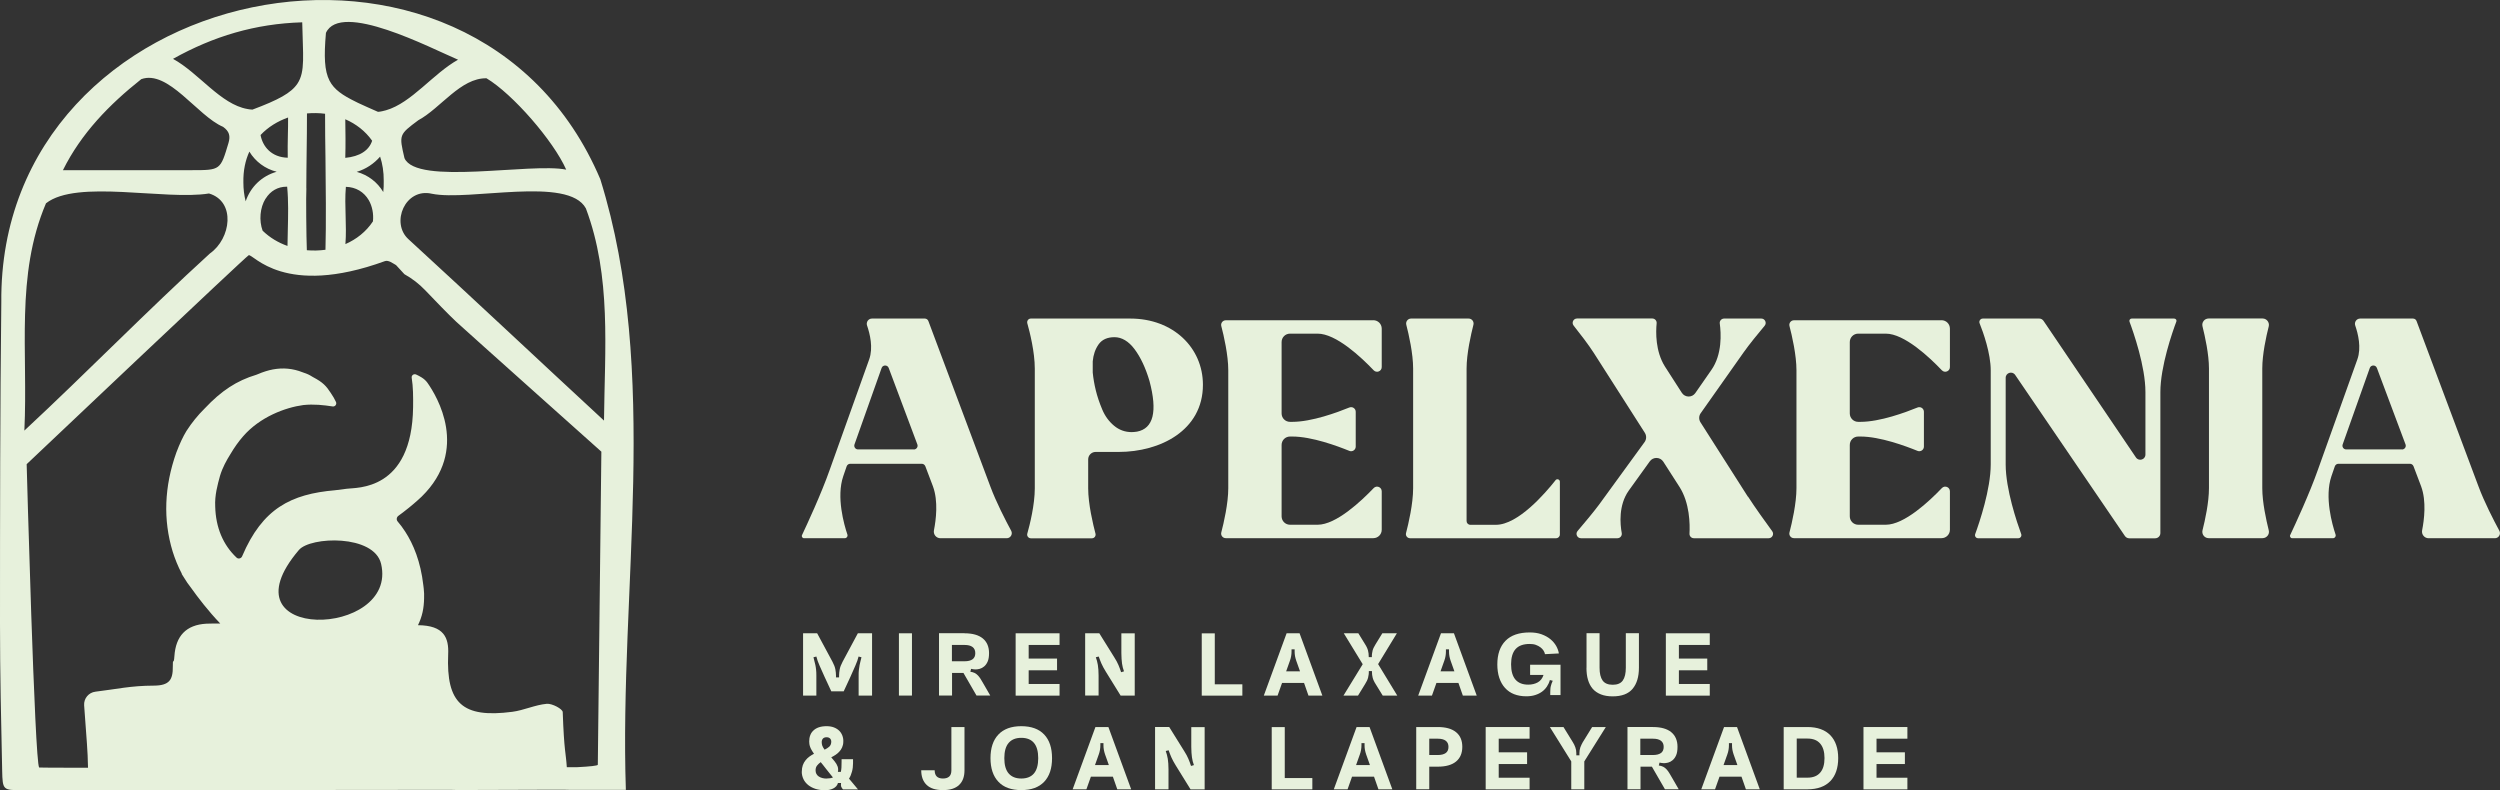 <svg xmlns="http://www.w3.org/2000/svg" id="uuid-841cad62-2b5c-4950-91f3-f27c263d9bba" data-name="Calque 2" viewBox="0 0 379.76 120.04"><rect x="0" y="0" width="379.76" height="120.04" fill="#333333" stroke="none"/><defs><style>      .uuid-e6d84ce8-50da-40bb-83bb-320dc4866325 {        fill: #e7f1dc;      }    </style></defs><g id="uuid-2ac2a683-93a3-445b-8a0d-baab5880936c" data-name="uuid-e5b14b96-def5-4fa0-847b-a81a20965c74"><g id="uuid-5c77b7d8-d39d-49ce-b255-4279ce9aa608" data-name="uuid-d340245c-e893-4fe2-b024-6b0c90f04898"><g><g><path class="uuid-e6d84ce8-50da-40bb-83bb-320dc4866325" d="M121.99,105.66v-9.46h2.14l2.32,4.31c.24.45.39.84.45,1.19.06.35.09.64.09.9v.3h.47v-.3c0-.25.03-.55.09-.9.06-.34.21-.74.45-1.19l2.31-4.31h2.16v9.46h-2.04v-3.04c0-.33,0-.62.04-.88.03-.26.07-.5.11-.72.05-.22.09-.42.14-.61s.1-.38.14-.57l-.44-.11c-.09.41-.26.87-.49,1.39-.23.51-.48,1.08-.75,1.7l-1.02,2.2h-1.88l-1.02-2.2c-.28-.62-.53-1.19-.76-1.7s-.39-.98-.49-1.39l-.44.11c.04.19.09.38.14.57.06.19.11.39.15.61.05.22.08.46.11.72s.04.56.04.88v3.04h-2.04.02Z"></path><path class="uuid-e6d84ce8-50da-40bb-83bb-320dc4866325" d="M136.55,96.2h1.98v9.46h-1.98v-9.46Z"></path><path class="uuid-e6d84ce8-50da-40bb-83bb-320dc4866325" d="M146.51,96.2c1.22,0,2.14.26,2.78.78.63.52.95,1.27.95,2.23,0,.53-.07.96-.21,1.28s-.32.57-.54.75c-.21.18-.44.3-.67.36-.24.06-.45.09-.64.09-.12,0-.23-.01-.35-.03-.11-.02-.22-.04-.32-.06l-.11.44c.25.03.47.1.66.19.18.09.35.22.5.38.15.16.29.35.42.56s.28.46.43.73l1.01,1.75h-2.09l-1.98-3.43h-1.73v3.43h-1.98v-9.46h3.9-.03ZM144.6,100.45h1.92c.53,0,.93-.1,1.21-.3.28-.2.42-.51.42-.93s-.14-.73-.42-.94-.68-.31-1.21-.31h-1.92v2.48Z"></path><path class="uuid-e6d84ce8-50da-40bb-83bb-320dc4866325" d="M154.28,105.66v-9.46h6.67v1.77h-4.69v2.07h4.31v1.78h-4.31v2.08h4.69v1.77h-6.67Z"></path><path class="uuid-e6d84ce8-50da-40bb-83bb-320dc4866325" d="M166.99,96.2l2.28,3.66c.27.42.48.81.63,1.17.15.36.29.72.4,1.08l.44-.13c-.07-.19-.13-.39-.18-.57s-.09-.39-.12-.61c-.03-.21-.05-.45-.07-.71s-.03-.56-.03-.88v-3h2.03v9.46h-2.14l-2.27-3.67c-.14-.23-.27-.44-.37-.64-.11-.2-.2-.39-.28-.57s-.15-.36-.22-.54c-.07-.17-.13-.35-.19-.52l-.44.11c.07.19.13.38.18.57.05.19.09.39.13.61.03.22.06.46.08.72s.03.56.03.88v3.04h-2.04v-9.46h2.15Z"></path><path class="uuid-e6d84ce8-50da-40bb-83bb-320dc4866325" d="M184.53,96.2v7.75h4.19v1.72h-6.17v-9.46h1.98Z"></path><path class="uuid-e6d84ce8-50da-40bb-83bb-320dc4866325" d="M195.43,96.2h1.98l3.46,9.46h-2.11l-.67-1.92h-3.34l-.68,1.92h-2.09l3.46-9.46h-.01ZM195.37,101.98h2.11l-.58-1.63c-.08-.22-.13-.45-.18-.68-.04-.24-.06-.45-.06-.66v-.37h-.47v.37c0,.2-.02.42-.06.66-.04.24-.1.46-.18.68l-.58,1.63h0Z"></path><path class="uuid-e6d84ce8-50da-40bb-83bb-320dc4866325" d="M206.99,100.88l-2.86-4.68h2.21l1.01,1.64c.12.18.21.35.28.5.07.15.13.3.17.45.04.15.07.3.09.47.02.16.03.35.03.56h.47c0-.21,0-.4.03-.56.02-.16.05-.32.09-.47s.1-.3.18-.45c.08-.15.17-.32.28-.5l1.01-1.64h2.21l-2.85,4.68,2.91,4.78h-2.21l-1.07-1.74c-.12-.18-.21-.35-.28-.5-.07-.15-.13-.3-.17-.45s-.07-.31-.09-.47c-.02-.16-.03-.35-.03-.56h-.47c0,.21,0,.4-.03.56-.02.16-.05.32-.09.47s-.1.3-.17.45c-.07.15-.17.32-.28.5l-1.07,1.74h-2.21l2.93-4.78h-.02Z"></path><path class="uuid-e6d84ce8-50da-40bb-83bb-320dc4866325" d="M218.88,96.2h1.98l3.46,9.46h-2.11l-.67-1.92h-3.34l-.68,1.92h-2.09l3.46-9.46h-.01ZM218.82,101.98h2.11l-.58-1.63c-.08-.22-.13-.45-.18-.68-.04-.24-.06-.45-.06-.66v-.37h-.47v.37c0,.2-.02.42-.06.66-.04.24-.1.46-.18.68l-.58,1.63h0Z"></path><path class="uuid-e6d84ce8-50da-40bb-83bb-320dc4866325" d="M227.45,100.93c0-1.55.41-2.74,1.24-3.59s2.05-1.27,3.68-1.27c.68,0,1.28.09,1.8.28s.97.44,1.34.74c.37.31.66.65.88,1.03.21.38.35.76.41,1.14l-2.11.11c-.03-.18-.11-.36-.22-.54s-.27-.35-.47-.5-.43-.27-.7-.37-.58-.14-.93-.14c-.97,0-1.68.26-2.14.77-.46.51-.69,1.29-.69,2.32s.22,1.81.66,2.32,1.08.77,1.94.77c.56,0,1.05-.12,1.46-.35.41-.23.7-.61.87-1.13h-2.04v-1.54h4.62v4.6h-1.56v-.4c0-.18,0-.35.02-.5,0-.15.03-.29.06-.43s.07-.28.12-.41.11-.28.18-.43l-.44-.11c-.09.35-.24.68-.44.98s-.44.56-.74.78-.64.39-1.05.52c-.4.13-.86.19-1.36.19-.68,0-1.29-.11-1.84-.32-.54-.21-1-.53-1.38-.95s-.67-.93-.87-1.53-.3-1.29-.3-2.06v.02Z"></path><path class="uuid-e6d84ce8-50da-40bb-83bb-320dc4866325" d="M241,101.43v-5.24h1.98v5.24c0,.86.15,1.5.46,1.94.31.43.82.65,1.54.65s1.23-.22,1.53-.65c.31-.43.46-1.08.46-1.94v-5.24h1.99v5.24c0,1.37-.32,2.44-.96,3.2-.64.77-1.65,1.15-3.03,1.15-.69,0-1.29-.1-1.79-.3-.5-.2-.92-.48-1.24-.85s-.56-.83-.72-1.37-.23-1.15-.23-1.83h0Z"></path><path class="uuid-e6d84ce8-50da-40bb-83bb-320dc4866325" d="M253.05,105.66v-9.46h6.67v1.77h-4.69v2.07h4.31v1.78h-4.31v2.08h4.69v1.77h-6.67Z"></path><path class="uuid-e6d84ce8-50da-40bb-83bb-320dc4866325" d="M121.8,117.21c0-.37.05-.69.15-.97s.24-.53.41-.74c.17-.22.37-.41.59-.57.22-.16.45-.3.7-.43-.15-.22-.28-.41-.37-.58-.1-.17-.17-.32-.22-.47-.05-.14-.09-.28-.11-.42-.02-.13-.03-.27-.03-.4,0-.35.05-.66.16-.94.1-.28.27-.53.49-.73.22-.21.49-.37.82-.48s.71-.17,1.16-.17c.42,0,.79.06,1.11.18s.59.29.81.5.38.47.49.76c.11.29.16.6.14.93,0,.32-.07.6-.18.85s-.25.46-.42.64c-.17.19-.36.35-.57.49s-.44.27-.66.38l.51.61c.22.27.37.53.46.79s.1.53.04.81h.45c.05-.23.08-.45.09-.68.01-.23.02-.51.02-.85v-.39h1.74v.61c0,.45-.05.88-.16,1.27-.1.39-.25.75-.45,1.07l1.36,1.63h-2.28c-.13-.15-.22-.29-.27-.42-.05-.13-.05-.31-.02-.55h-.47c-.05.19-.14.36-.27.5s-.28.25-.46.34-.38.15-.6.2-.44.06-.65.06c-.51,0-.99-.07-1.41-.2s-.8-.33-1.11-.57c-.31-.25-.56-.54-.73-.89s-.27-.73-.27-1.15v-.02ZM125.57,118.26c.37,0,.69-.05.96-.16-.13-.16-.28-.35-.47-.58-.18-.23-.37-.46-.55-.69s-.35-.45-.5-.64c-.15-.2-.27-.34-.34-.42-.23.16-.41.34-.56.53-.15.19-.22.43-.22.72,0,.4.16.71.48.93.32.21.72.32,1.2.32h0ZM124.82,112.73c0,.19.03.36.08.52.05.16.17.37.36.63.28-.13.51-.29.7-.45.19-.17.29-.4.31-.69.02-.22-.04-.4-.16-.54-.13-.14-.31-.21-.55-.21s-.44.07-.56.21c-.12.14-.18.32-.18.54h0Z"></path><path class="uuid-e6d84ce8-50da-40bb-83bb-320dc4866325" d="M141.98,117.01c0,.83.42,1.25,1.26,1.25.41,0,.73-.1.95-.3.22-.2.33-.52.33-.95v-6.57h1.99v6.57c0,.97-.27,1.71-.82,2.23-.55.52-1.36.78-2.45.78s-1.92-.26-2.47-.78-.83-1.27-.83-2.23h2.04Z"></path><path class="uuid-e6d84ce8-50da-40bb-83bb-320dc4866325" d="M150.46,115.17c0-.77.1-1.46.3-2.06s.5-1.11.9-1.53c.39-.42.88-.73,1.46-.95.58-.21,1.25-.32,2.01-.32,1.52,0,2.68.42,3.48,1.26.8.84,1.2,2.04,1.2,3.6s-.4,2.75-1.2,3.59-1.96,1.26-3.48,1.26c-.76,0-1.43-.11-2.01-.32s-1.07-.53-1.46-.95c-.4-.42-.7-.93-.9-1.53s-.3-1.29-.3-2.06h0ZM152.56,115.17c0,1.03.22,1.81.66,2.32s1.08.77,1.92.77,1.49-.26,1.92-.77.65-1.29.65-2.32-.22-1.81-.65-2.32-1.07-.77-1.92-.77-1.48.26-1.92.77c-.44.51-.66,1.29-.66,2.32Z"></path><path class="uuid-e6d84ce8-50da-40bb-83bb-320dc4866325" d="M166.39,110.44h1.98l3.46,9.46h-2.11l-.67-1.92h-3.34l-.68,1.92h-2.09l3.46-9.46h-.01ZM166.33,116.22h2.11l-.58-1.63c-.08-.22-.13-.45-.18-.68-.04-.24-.06-.45-.06-.66v-.37h-.47v.37c0,.2-.02.42-.06.66-.04.24-.1.46-.18.68l-.58,1.63h0Z"></path><path class="uuid-e6d84ce8-50da-40bb-83bb-320dc4866325" d="M177.61,110.44l2.28,3.66c.27.42.48.81.63,1.17.15.36.29.72.4,1.08l.44-.13c-.07-.19-.13-.39-.18-.57s-.09-.39-.12-.61c-.03-.21-.05-.45-.07-.71s-.03-.56-.03-.88v-3h2.03v9.46h-2.14l-2.27-3.67c-.14-.23-.27-.44-.37-.64-.11-.2-.2-.39-.28-.57s-.15-.36-.22-.54c-.07-.17-.13-.35-.19-.52l-.44.11c.07.19.13.38.18.57.05.19.09.39.13.61.03.22.06.46.08.72s.03.56.03.88v3.04h-2.04v-9.46h2.15Z"></path><path class="uuid-e6d84ce8-50da-40bb-83bb-320dc4866325" d="M195.16,110.44v7.75h4.19v1.72h-6.17v-9.46h1.98Z"></path><path class="uuid-e6d84ce8-50da-40bb-83bb-320dc4866325" d="M206.06,110.44h1.98l3.46,9.46h-2.11l-.67-1.92h-3.34l-.68,1.92h-2.09l3.46-9.46h-.01ZM205.99,116.22h2.11l-.58-1.63c-.08-.22-.13-.45-.18-.68-.04-.24-.06-.45-.06-.66v-.37h-.47v.37c0,.2-.02.42-.06.66-.04.24-.1.46-.18.68l-.58,1.63h0Z"></path><path class="uuid-e6d84ce8-50da-40bb-83bb-320dc4866325" d="M215.13,119.9v-9.46h3.27c1.22,0,2.14.26,2.78.78s.95,1.27.95,2.23-.32,1.71-.95,2.23-1.56.78-2.78.78h-1.29v3.43h-1.98ZM217.11,114.69h1.29c.53,0,.93-.1,1.21-.3.28-.2.42-.51.42-.93s-.14-.73-.42-.94-.68-.31-1.21-.31h-1.29v2.48Z"></path><path class="uuid-e6d84ce8-50da-40bb-83bb-320dc4866325" d="M225.68,119.9v-9.46h6.67v1.77h-4.69v2.07h4.31v1.78h-4.31v2.08h4.69v1.77h-6.67Z"></path><path class="uuid-e6d84ce8-50da-40bb-83bb-320dc4866325" d="M237.5,110.44l1.43,2.32c.15.24.28.5.37.77.1.27.15.56.15.87v.34h.47v-.34c0-.31.05-.6.14-.87.1-.27.22-.53.36-.77l1.43-2.32h2.08l-3.27,5.22v4.24h-1.98v-4.24l-3.25-5.22h2.08,0Z"></path><path class="uuid-e6d84ce8-50da-40bb-83bb-320dc4866325" d="M251.09,110.44c1.22,0,2.14.26,2.78.78.63.52.95,1.27.95,2.23,0,.53-.07.96-.21,1.28s-.32.57-.54.75c-.21.18-.44.3-.67.36-.24.06-.45.09-.64.09-.12,0-.23-.01-.35-.03-.11-.02-.22-.04-.32-.06l-.11.44c.25.03.47.1.66.19.18.09.35.22.5.38.15.16.29.35.42.56s.28.46.43.73l1.01,1.75h-2.09l-1.98-3.43h-1.73v3.43h-1.98v-9.46h3.9-.03ZM249.17,114.69h1.92c.53,0,.93-.1,1.21-.3.28-.2.42-.51.42-.93s-.14-.73-.42-.94-.68-.31-1.21-.31h-1.92v2.48Z"></path><path class="uuid-e6d84ce8-50da-40bb-83bb-320dc4866325" d="M261.88,110.44h1.98l3.46,9.46h-2.11l-.67-1.92h-3.34l-.68,1.92h-2.09l3.46-9.46h-.01ZM261.81,116.22h2.11l-.58-1.63c-.08-.22-.13-.45-.18-.68-.04-.24-.06-.45-.06-.66v-.37h-.47v.37c0,.2-.02.42-.06.66-.04.24-.1.46-.18.68l-.58,1.63h0Z"></path><path class="uuid-e6d84ce8-50da-40bb-83bb-320dc4866325" d="M270.95,119.9v-9.46h3.62c.76,0,1.43.11,2.01.32.58.21,1.07.53,1.46.93.39.41.69.9.89,1.49.2.58.3,1.25.3,1.99s-.1,1.4-.3,1.99c-.2.59-.5,1.08-.89,1.49-.4.41-.88.72-1.46.93s-1.25.32-2.01.32c0,0-3.62,0-3.62,0ZM272.93,118.13h1.64c.84,0,1.48-.25,1.92-.76.44-.5.66-1.24.66-2.21s-.22-1.7-.66-2.21-1.08-.76-1.92-.76h-1.64v5.93h0Z"></path><path class="uuid-e6d84ce8-50da-40bb-83bb-320dc4866325" d="M283.07,119.9v-9.46h6.67v1.77h-4.69v2.07h4.31v1.78h-4.31v2.08h4.69v1.77h-6.67Z"></path></g><path class="uuid-e6d84ce8-50da-40bb-83bb-320dc4866325" d="M91.2,27.25C71.92-18.28-.24-3.13.2,45.9c-.19,16.3-.2,32.6-.2,48.9,0,7.43.17,14.86.33,22.28.06,2.95.15,2.95,3.01,2.95,2.48,0,51.99-.01,65.04-.05-.02.08,18.09-.07,18.06,0h8.63c-1.02-30.59,5.29-63.29-3.87-92.72h0ZM86.01,25.77c-5.33-1.09-22.75,2.44-24.57-1.75-.82-3.55-.86-3.55,2.11-5.76,3.39-1.83,6.43-6.44,10.35-6.37,3.98,2.38,10.16,9.48,12.11,13.88ZM49.51,5c2.21-4.87,15.9,2.3,20.07,4.07-3.8,2.12-7.06,6.56-10.94,7.68-.4.11-.8.21-1.22.24-1.14-.5-2.14-.94-3.01-1.35-.12-.06-.23-.11-.34-.17-2.05-1-3.31-1.86-4.01-3.21-.78-1.52-.86-3.65-.55-7.25h0ZM52.5,32.81c-.04-1.46-.09-2.97.04-4.43,1.51.04,2.74.76,3.48,2.03.54.94.75,2.11.63,3.22-1.04,1.57-2.51,2.72-4.18,3.45.11-1.42.07-2.87.03-4.28h0ZM52.46,18.12c1.61.7,3.03,1.78,4.07,3.26-.48,1.48-1.89,2.39-4.08,2.6.06-1.98.03-3.87,0-5.86h.01ZM54.2,26.1c1.38-.41,2.62-1.24,3.54-2.31.36,1.09.56,2.31.55,3.68,0,.59,0,1.16-.07,1.7-.89-1.49-2.29-2.58-4.02-3.06h0ZM46.53,28.6c0-1.82.03-3.66.05-5.45.03-1.95.05-3.93.05-5.92.92-.08,1.84-.07,2.75.05,0,2.24.02,4.47.06,6.68.05,3.54.11,10.41,0,13.98-.94.13-1.89.15-2.83.07-.08-1.85-.14-8.47-.07-9.41h-.01ZM45.91,3.39c.09,4.94.49,7.46-.72,9.3-.96,1.45-2.92,2.49-6.84,3.96-.26-.01-.51-.04-.76-.09-4.09-.71-7.38-5.47-11.31-7.62,6.16-3.44,12.49-5.34,19.63-5.55ZM43.71,23.96c-2.48-.06-3.81-1.7-4.13-3.45,1.15-1.22,2.6-2.1,4.18-2.66,0,.89,0,1.78-.03,2.65-.02,1.12-.05,2.28-.02,3.45h0ZM42.03,26.09c-2.26.64-3.97,2.29-4.71,4.49-.23-.88-.35-1.85-.35-2.89-.03-1.78.3-3.33.91-4.66.92,1.52,2.39,2.62,4.15,3.06ZM40.35,30.18c.73-1.18,1.85-1.82,3.18-1.82h.09c.21,2.17.15,4.39.1,6.54-.02.8-.04,1.63-.05,2.46-1.41-.5-2.7-1.27-3.78-2.32-.56-1.54-.41-3.48.45-4.87h0ZM21.44,12.03c4.11-1.5,8.54,5.58,12.45,7.24.95.68,1.13,1.39.82,2.44-1.23,4.13-1.21,4.14-5.58,4.14H9.56c2.78-5.6,7.04-9.97,11.88-13.81h0ZM6.99,30.88c4.66-3.67,18.11-.41,24.76-1.49,4.09,1.21,3.36,6.85.13,9.12-9.64,8.79-18.61,18-28.18,26.9.58-12-1.39-23.53,3.29-34.54h0ZM45.4,83.55c1.76-2.07,11.43-2.39,12.49,2.1,2.66,11.29-24.52,12.04-12.49-2.1ZM90.81,116.17c0,.14-1.14.27-3.16.37h-1.55c-.13-2.15-.41-2.32-.62-8.37-.02-.48-1.62-1.33-2.42-1.26-1.78.16-3.48.99-5.26,1.22-7.55.98-10.04-1.29-9.72-8.76.11-2.5-.63-4.37-4.59-4.4.29-.59.54-1.25.7-1.98.14-.64.22-1.35.23-2.11.02-.49,0-.96-.05-1.41v-.02c-.02-.2-.05-.38-.07-.58-.41-3.57-1.51-6.2-2.74-8.1-.38-.59-.77-1.11-1.16-1.56-.22-.26-.16-.65.11-.85.28-.2.55-.4.8-.6,1.06-.81,1.97-1.59,2.75-2.33,7.25-7.1,2.31-15.24.88-17.27-.24-.34-.55-.61-.9-.83-.29-.18-.57-.32-.83-.44-.35-.16-.74.13-.67.51.22,1.36.23,2.84.21,4.46-.17,12.77-8.63,12.18-10.04,12.38-.37.05-1.57.21-1.81.23-6.7.58-11.03,2.76-14.12,10.03-.14.34-.58.46-.85.2-2.05-1.93-3.16-4.58-3.24-7.75-.09-1.7.35-3.28.73-4.67.39-1.29,1.01-2.38,1.57-3.28.61-1.03,1.23-1.91,1.93-2.71,2.54-2.94,6.4-4.39,9.15-4.76,1.6-.17,3.09,0,4.45.21.38.06.67-.32.52-.67-.19-.42-.45-.87-.79-1.37-.7-1.08-1.22-1.63-2.66-2.39l-.19-.11c-.41-.26-.77-.43-1.25-.58l-.19-.07c-1.47-.58-2.96-.72-4.51-.43-.74.14-1.49.38-2.26.71l-.26.1c-2.96.89-5.3,2.42-7.82,5.1l-.06.06c-1,.99-1.92,2.12-2.73,3.38-.52.85-1.02,1.91-1.54,3.29-1.83,5.14-2.02,10.21-.55,15.03.33,1.05.79,2.23,1.4,3.38h-.04s.13.23.38.6c.31.51.64,1.01,1.02,1.48,1.06,1.49,2.65,3.57,4.47,5.47-1.04,0-1.79,0-2.1.02-3.1.17-4.67,1.88-4.87,4.95-.09,1.43-.26.11-.24,1.54.03,2.04-.53,2.91-2.89,2.92-3.51.01-5.62.53-8.86.92-1.03.12-1.79,1.03-1.72,2.07.39,5.49.54,6.74.59,9.48-4.58,0-7.4,0-7.42-.03-.68-.68-1.9-46.08-1.9-46.08,0,0,33.39-31.63,33.73-31.74.69-.22,5.38,6.46,20.68.9.55-.2,1.19.32,1.7.6l1.27,1.38c1.17.65,2.23,1.47,3.15,2.43,1.43,1.5,3.61,3.76,4.74,4.81,1.77,1.63,22.03,19.72,22.03,19.72,0,0-.54,46.35-.54,47.57h0ZM91.74,63.88c-10.18-9.41-19.59-18.28-29.69-27.54-2.75-2.49-.5-7.85,3.55-6.91,5.69,1.17,20.74-2.73,23.4,2.23,3.89,10.36,2.86,21.35,2.75,32.22h-.01Z"></path><g><path class="uuid-e6d84ce8-50da-40bb-83bb-320dc4866325" d="M208.61,48.65h-22.41c-.46,0-.8.44-.68.88.38,1.45,1.06,4.4,1.06,6.72v17.9c0,2.32-.68,5.27-1.06,6.72-.12.45.22.88.68.88h22.41c.71,0,1.28-.57,1.28-1.28v-5.84c0-.64-.78-.95-1.22-.49-1.92,2.01-5.71,5.57-8.52,5.57h-4.19c-.71,0-1.28-.57-1.28-1.28v-10.84c0-.71.57-1.28,1.28-1.28h.34c2.98,0,6.88,1.45,8.67,2.18.46.19.97-.15.97-.65v-5.29c0-.5-.51-.84-.97-.65-1.79.73-5.69,2.18-8.67,2.18h-.34c-.71,0-1.28-.57-1.28-1.28v-10.84c0-.71.57-1.28,1.28-1.28h4.19c2.81,0,6.6,3.56,8.52,5.57.44.46,1.22.15,1.22-.49v-5.84c0-.71-.57-1.28-1.28-1.28h0Z"></path><path class="uuid-e6d84ce8-50da-40bb-83bb-320dc4866325" d="M294.92,48.65h-22.41c-.46,0-.8.44-.68.88.38,1.45,1.06,4.4,1.06,6.72v17.9c0,2.32-.68,5.27-1.06,6.72-.12.45.22.88.68.88h22.41c.71,0,1.28-.57,1.28-1.28v-5.84c0-.64-.78-.95-1.22-.49-1.92,2.01-5.71,5.57-8.52,5.57h-4.19c-.71,0-1.28-.57-1.28-1.28v-10.84c0-.71.57-1.28,1.28-1.28h.34c2.98,0,6.88,1.45,8.67,2.18.46.19.97-.15.97-.65v-5.29c0-.5-.51-.84-.97-.65-1.79.73-5.69,2.18-8.67,2.18h-.34c-.71,0-1.28-.57-1.28-1.28v-10.84c0-.71.57-1.28,1.28-1.28h4.19c2.81,0,6.6,3.56,8.52,5.57.44.46,1.22.15,1.22-.49v-5.84c0-.71-.57-1.28-1.28-1.28h0Z"></path><path class="uuid-e6d84ce8-50da-40bb-83bb-320dc4866325" d="M150.43,73.88l-9.41-25.12c-.08-.22-.3-.37-.54-.37h-8.02c-.55,0-.93.54-.75,1.06.43,1.25.96,3.38.32,5.15l-5.98,16.73c-1.31,3.73-3.51,8.44-4.22,9.95-.11.22.06.48.31.48h6.17c.3,0,.51-.29.41-.57-.51-1.51-1.7-5.69-.63-8.84l.52-1.51c.08-.23.3-.39.54-.39h10.87c.24,0,.45.15.54.37l1.16,3.06c.83,2.25.46,5.1.15,6.68-.12.62.35,1.2.98,1.2h10.07c.59,0,.96-.63.68-1.14-.84-1.55-2.31-4.41-3.17-6.74h0ZM138.8,68.27h-8.46c-.4,0-.67-.39-.54-.76l4.12-11.61c.18-.5.89-.51,1.08,0l4.35,11.61c.14.37-.14.77-.54.77h-.01Z"></path><path class="uuid-e6d84ce8-50da-40bb-83bb-320dc4866325" d="M379.66,80.62c-.84-1.55-2.31-4.41-3.17-6.74l-9.41-25.12c-.08-.22-.3-.37-.54-.37h-8.02c-.55,0-.93.54-.75,1.06.43,1.25.96,3.38.32,5.15l-5.98,16.73c-1.31,3.73-3.51,8.44-4.22,9.95-.11.22.06.48.31.48h6.17c.3,0,.51-.29.41-.57-.51-1.51-1.7-5.69-.63-8.84l.52-1.51c.08-.23.3-.39.54-.39h10.87c.24,0,.45.15.54.37l1.16,3.06c.83,2.25.46,5.1.15,6.68-.12.62.35,1.2.98,1.2h10.07c.59,0,.96-.63.68-1.14ZM364.86,68.27h-8.46c-.4,0-.67-.39-.54-.76l4.12-11.61c.18-.5.89-.51,1.08,0l4.35,11.61c.14.37-.14.77-.54.77h0Z"></path><path class="uuid-e6d84ce8-50da-40bb-83bb-320dc4866325" d="M171.7,48.39h-15.11c-.37,0-.63.35-.54.71.38,1.35,1.14,4.38,1.14,6.9v18.17c0,2.51-.76,5.55-1.14,6.89-.1.35.17.71.54.71h9.28c.36,0,.63-.34.54-.7-.36-1.37-1.11-4.48-1.11-6.9v-4.39c0-.62.51-1.13,1.13-1.13h3.51c6.26,0,12.79-3.24,12.79-10.2,0-5.61-4.5-10.06-11.03-10.06h0ZM172.71,65.57c-.35.05-.62.07-.8.07-1,0-1.9-.32-2.68-.97s-1.39-1.48-1.81-2.5c-.43-1.02-.75-1.99-.97-2.9-.22-.9-.37-1.79-.46-2.68v-1.7c.09-1.01.39-1.87.9-2.59.52-.72,1.32-1.08,2.41-1.08s2.14.61,3.05,1.83,1.67,2.83,2.26,4.82c1.24,4.66.6,7.22-1.9,7.7Z"></path><path class="uuid-e6d84ce8-50da-40bb-83bb-320dc4866325" d="M236.3,72.94c-1.58,2-5.7,6.78-9.07,6.78h-3.88c-.32,0-.57-.26-.57-.57v-23.16c0-2.29.67-5.2,1.04-6.66.12-.48-.24-.94-.73-.94h-8.74c-.49,0-.85.46-.73.94.38,1.47,1.04,4.37,1.04,6.66v18.17c0,2.37-.71,5.41-1.08,6.82-.1.4.2.78.61.78h22.19c.32,0,.57-.26.57-.57v-8.02c0-.35-.44-.5-.66-.23h.01Z"></path><path class="uuid-e6d84ce8-50da-40bb-83bb-320dc4866325" d="M265.51,75.45l-7.2-11.3c-.27-.42-.26-.97.03-1.38l6.52-9.24c.85-1.21,2.27-2.94,3.2-4.05.36-.43.05-1.09-.51-1.09h-5.65c-.41,0-.72.36-.66.76.2,1.45.4,4.68-1.29,7.07l-2.42,3.48c-.5.73-1.58.71-2.06-.04l-2.57-4c-1.45-2.31-1.38-5.22-1.25-6.55.04-.39-.27-.73-.66-.73h-11.43c-.56,0-.87.64-.52,1.08.9,1.13,2.28,2.92,3.07,4.16l7.75,12.13c.27.43.26.98-.04,1.4l-6.92,9.51c-.88,1.19-2.32,2.89-3.26,4-.37.43-.06,1.1.51,1.1h5.54c.42,0,.73-.38.66-.78-.25-1.36-.51-4.23,1.06-6.45l3.2-4.45c.51-.71,1.58-.68,2.05.05l2.44,3.8c1.59,2.46,1.62,5.72,1.54,7.13-.02.38.28.7.67.7h11.36c.54,0,.86-.62.54-1.06-.97-1.33-2.63-3.63-3.67-5.25h-.03Z"></path><path class="uuid-e6d84ce8-50da-40bb-83bb-320dc4866325" d="M330.29,48.39h-6.48c-.24,0-.41.24-.33.47.59,1.58,2.42,6.8,2.42,10.7v9.49c0,.78-1,1.08-1.44.44l-14.04-20.75c-.15-.22-.39-.35-.65-.35h-8.57c-.37,0-.63.38-.49.72.56,1.4,1.69,4.57,1.69,7.16v14.27c0,3.78-1.72,8.84-2.36,10.59-.11.31.11.63.44.63h6.11c.33,0,.55-.33.44-.63-.64-1.76-2.36-6.8-2.36-10.58v-13.16c0-.77,1-1.08,1.44-.44l16.68,24.48c.15.21.39.34.65.34h3.94c.43,0,.79-.35.79-.79v-21.41c0-3.93,1.85-9.2,2.43-10.73.08-.21-.08-.44-.31-.44h0Z"></path><path class="uuid-e6d84ce8-50da-40bb-83bb-320dc4866325" d="M344.63,49.58c.15-.61-.31-1.2-.93-1.2h-8.2c-.63,0-1.09.59-.93,1.2.38,1.53.98,4.24.98,6.4v18.17c0,2.16-.59,4.87-.98,6.4-.15.61.31,1.2.93,1.2h8.2c.63,0,1.09-.59.93-1.2-.38-1.53-.98-4.24-.98-6.4v-18.17c0-2.16.59-4.87.98-6.4Z"></path></g></g></g></g></svg>
